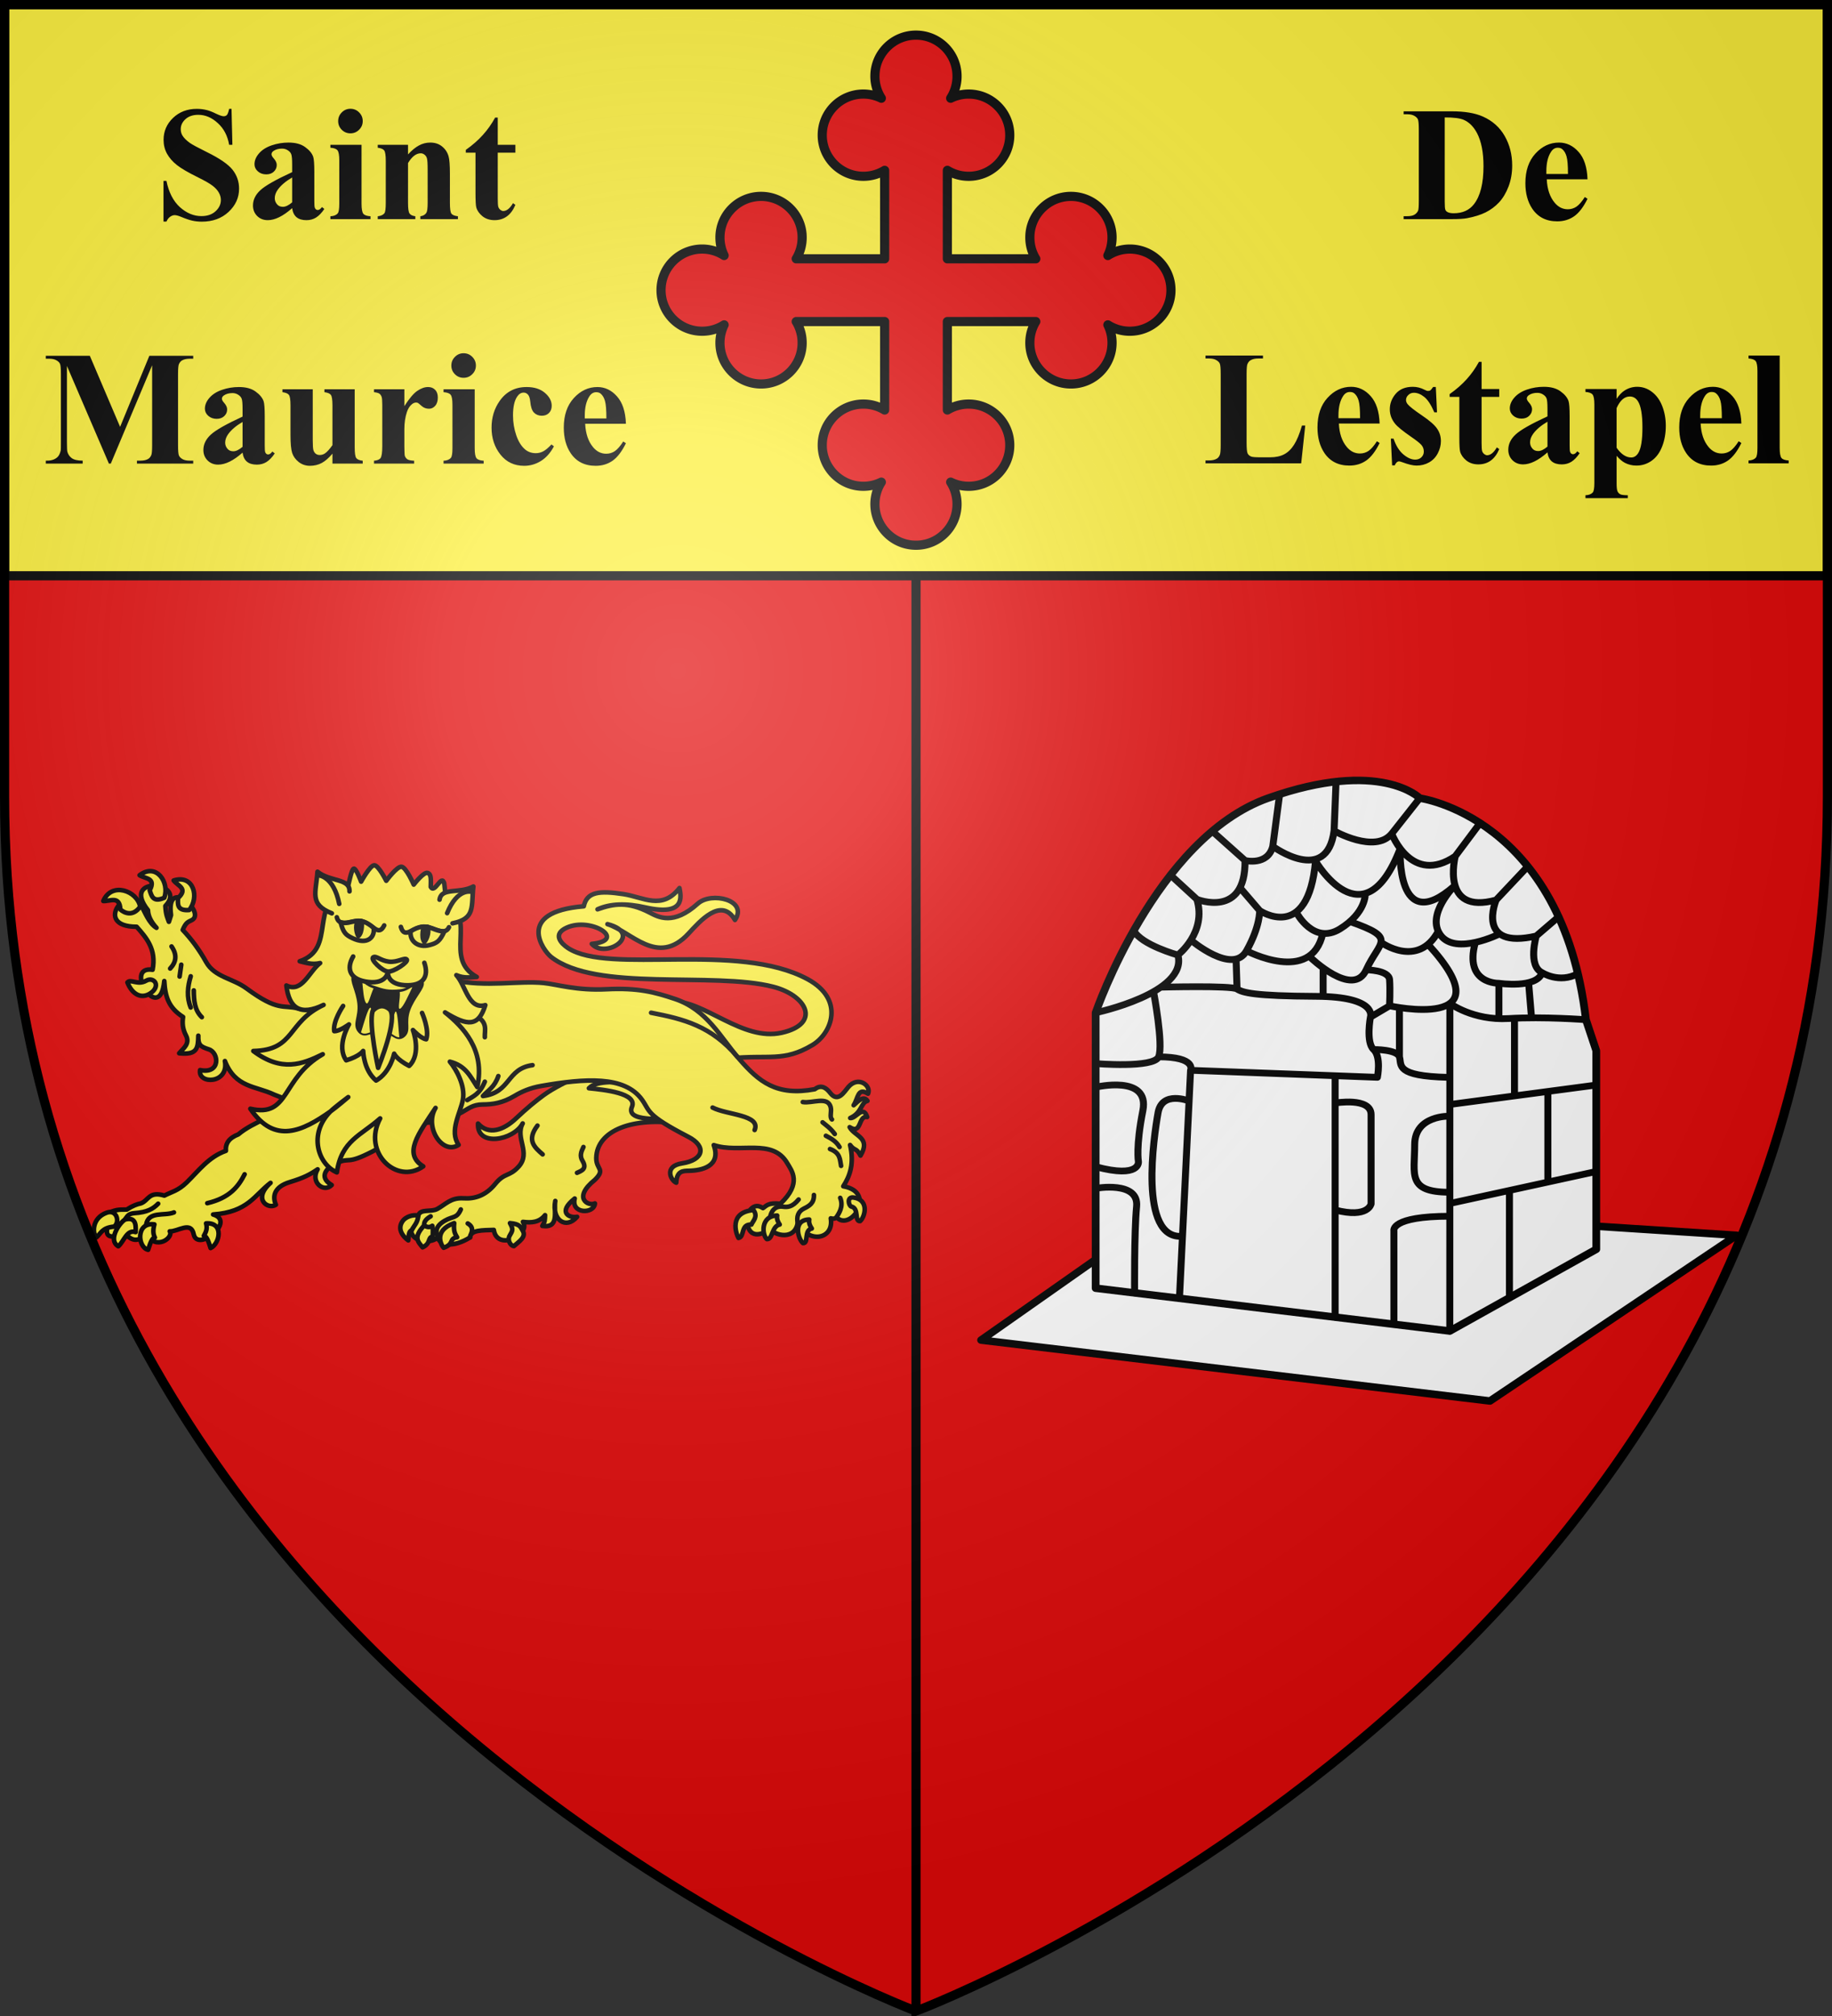 <svg xmlns="http://www.w3.org/2000/svg" width="600" height="660"><rect width="100%" height="100%" fill="#333333" stroke="none"/><radialGradient id="a" cx="221.445" cy="226.331" r="300" gradientTransform="matrix(1.353 0 0 1.349 -77.63 -85.747)" gradientUnits="userSpaceOnUse"><stop offset="0" stop-color="#fff" stop-opacity=".314"/><stop offset=".19" stop-color="#fff" stop-opacity=".251"/><stop offset=".6" stop-color="#6b6b6b" stop-opacity=".125"/><stop offset="1" stop-opacity=".125"/></radialGradient><path fill="#e20909" fill-rule="evenodd" d="M1.5 1.5v259.246c0 13.518.669 26.64 1.938 39.39C29.008 556.583 300 658.5 300 658.5s271.164-102.986 296.563-358.363a398 398 0 0 0 1.937-39.39V1.5z"/><path fill="none" stroke="#000" stroke-width="3" d="M300 658.5V1.5"/><path fill="#fcef3c" stroke="#000" stroke-width="3" d="M1.5 1.5h597v187H1.5z"/><path fill="#e20909" stroke="#000" stroke-linecap="round" stroke-linejoin="round" stroke-width="3" d="M300 11.5c-7.43 0-13.459 6.029-13.459 13.459 0 2.655.778 5.115 2.106 7.2a13.4 13.4 0 0 0-5.897-1.364c-7.43 0-13.458 6.03-13.458 13.46 0 7.429 6.028 13.458 13.458 13.458 2.558 0 4.945-.707 6.98-1.946v28.964h-28.963a13.37 13.37 0 0 0 1.946-6.98c0-7.43-6.03-13.46-13.459-13.46-7.43 0-13.459 6.03-13.459 13.46 0 2.117.493 4.114 1.364 5.896a13.34 13.34 0 0 0-7.2-2.106c-7.43 0-13.459 6.029-13.459 13.459s6.029 13.439 13.459 13.439c2.655 0 5.115-.758 7.2-2.086a13.4 13.4 0 0 0-1.364 5.897c0 7.43 6.03 13.458 13.46 13.458 7.429 0 13.458-6.029 13.458-13.458 0-2.558-.707-4.945-1.946-6.98h28.963v28.963a13.37 13.37 0 0 0-6.98-1.946c-7.43 0-13.458 6.03-13.458 13.459s6.028 13.459 13.458 13.459a13.4 13.4 0 0 0 5.897-1.364 13.34 13.34 0 0 0-2.106 7.2c0 7.43 6.029 13.459 13.459 13.459s13.439-6.029 13.439-13.459c0-2.655-.758-5.115-2.086-7.2 1.782.87 3.78 1.364 5.897 1.364 7.43 0 13.458-6.03 13.458-13.46s-6.029-13.458-13.458-13.458c-2.558 0-4.945.707-6.98 1.946V105.27h28.963a13.37 13.37 0 0 0-1.946 6.98c0 7.43 6.029 13.458 13.459 13.458s13.459-6.029 13.459-13.458c0-2.118-.493-4.115-1.364-5.897a13.3 13.3 0 0 0 7.2 2.086c7.43 0 13.459-6.01 13.459-13.439s-6.029-13.459-13.459-13.459c-2.655 0-5.115.778-7.2 2.106a13.4 13.4 0 0 0 1.364-5.897c0-7.43-6.03-13.458-13.46-13.458-7.429 0-13.458 6.028-13.458 13.458 0 2.558.707 4.945 1.946 6.98H310.27V55.768a13.37 13.37 0 0 0 6.98 1.946c7.43 0 13.458-6.029 13.458-13.459s-6.029-13.459-13.458-13.459c-2.118 0-4.115.494-5.897 1.364a13.3 13.3 0 0 0 2.086-7.2c0-7.43-6.01-13.459-13.439-13.459"/><g stroke-width=".356"><path d="m75.826 35.639.286 11.764h-1.067q-.755-4.424-3.722-7.105-2.94-2.707-6.376-2.707-2.655 0-4.217 1.432-1.535 1.405-1.535 3.253 0 1.171.546 2.082.755 1.223 2.42 2.42 1.224.86 5.649 3.046 6.194 3.045 8.354 5.752Q78.3 58.283 78.3 61.77q0 4.425-3.462 7.627-3.436 3.175-8.745 3.175-1.666 0-3.15-.339-1.483-.338-3.721-1.275-1.25-.52-2.057-.52-.676 0-1.431.52t-1.223 1.588h-.963V59.22h.963q1.145 5.622 4.398 8.589 3.28 2.94 7.054 2.94 2.915 0 4.633-1.587 1.743-1.587 1.743-3.696 0-1.249-.676-2.42-.651-1.171-2.004-2.213-1.354-1.067-4.79-2.758-4.815-2.369-6.923-4.035t-3.253-3.722q-1.12-2.056-1.12-4.528 0-4.217 3.098-7.184t7.808-2.967q1.718 0 3.332.416 1.223.313 2.967 1.172 1.77.833 2.472.833.677 0 1.067-.417.39-.416.73-2.004zM95.685 68.147q-4.45 3.93-7.99 3.93-2.083 0-3.462-1.353-1.38-1.38-1.38-3.436 0-2.785 2.395-4.997 2.394-2.238 10.437-5.934V53.91q0-2.759-.312-3.461-.287-.73-1.12-1.25-.832-.546-1.874-.546-1.691 0-2.784.754-.677.469-.677 1.094 0 .546.729 1.353.989 1.12.989 2.16 0 1.276-.963 2.187-.937.885-2.473.885-1.64 0-2.759-.99-1.093-.989-1.093-2.316 0-1.874 1.484-3.566 1.483-1.717 4.138-2.628t5.518-.911q3.461 0 5.465 1.483 2.03 1.458 2.63 3.175.364 1.094.364 5.024v9.448q0 1.665.13 2.108.13.416.39.625.26.208.599.208.676 0 1.38-.963l.78.624q-1.301 1.926-2.707 2.811-1.38.86-3.15.86-2.081 0-3.253-.964-1.17-.989-1.431-2.967m0-1.9v-8.146q-3.15 1.848-4.685 3.956-1.015 1.405-1.015 2.837 0 1.197.859 2.108.65.703 1.822.703 1.301 0 3.019-1.458M114.763 35.613q1.692 0 2.863 1.197 1.171 1.171 1.171 2.837t-1.197 2.837q-1.171 1.171-2.837 1.171t-2.837-1.17-1.171-2.838 1.171-2.837q1.171-1.197 2.837-1.197m3.644 11.79V66.69q0 2.576.598 3.305.6.703 2.343.807v.937h-13.144v-.937q1.614-.052 2.395-.937.52-.599.52-3.175V52.479q0-2.577-.598-3.28-.6-.729-2.317-.833v-.963zM133.633 47.403v3.15q1.874-2.03 3.592-2.941 1.717-.937 3.696-.937 2.368 0 3.93 1.327 1.561 1.301 2.082 3.253.416 1.484.416 5.7v9.474q0 2.811.495 3.514.52.677 2.134.859v.937h-12.31v-.937q1.379-.182 1.977-1.145.417-.65.417-3.228V55.602q0-2.993-.235-3.774-.234-.78-.806-1.197-.547-.443-1.224-.443-2.238 0-4.164 3.202v13.04q0 2.732.494 3.461.521.729 1.9.911v.937h-12.31v-.937q1.535-.156 2.186-.99.442-.572.442-3.383V52.687q0-2.759-.52-3.436-.495-.676-2.109-.885v-.963zM163.018 38.502v8.901h5.778v2.577h-5.778v15.018q0 2.108.182 2.733.208.598.703.989.494.364.91.364 1.692 0 3.202-2.577l.78.573q-2.107 4.997-6.844 4.997-2.317 0-3.93-1.275-1.588-1.301-2.03-2.89-.26-.884-.26-4.788V49.98h-3.176v-.91q3.28-2.317 5.57-4.868 2.316-2.55 4.034-5.7zM39.336 139.747l9.578-23.269H63.28v.963h-1.145q-1.562 0-2.499.547-.65.364-1.041 1.223-.286.625-.286 3.253v23.269q0 2.707.286 3.383t1.171 1.198q.885.494 2.369.494h1.145v.963H44.853v-.963H46q1.561 0 2.498-.546.65-.365 1.041-1.25.287-.624.287-3.28v-26.157L36.29 151.771h-.624L21.923 119.81v24.856q0 2.602.13 3.201.339 1.301 1.458 2.134 1.145.807 3.566.807v.963H15v-.963h.364q1.172.026 2.187-.364 1.015-.417 1.535-1.093.52-.677.807-1.9.052-.287.052-2.655v-22.332q0-2.68-.286-3.331-.286-.677-1.171-1.171-.885-.52-2.369-.52H15v-.964h14.42zM79.444 148.18q-4.45 3.93-7.99 3.93-2.083 0-3.462-1.354-1.38-1.38-1.38-3.435 0-2.785 2.395-4.998 2.394-2.238 10.437-5.934v-2.447q0-2.758-.312-3.461-.287-.729-1.12-1.25-.833-.546-1.874-.546-1.691 0-2.785.755-.676.468-.676 1.093 0 .546.728 1.353.99 1.12.99 2.16 0 1.276-.963 2.187-.937.885-2.473.885-1.64 0-2.759-.99-1.093-.988-1.093-2.316 0-1.874 1.483-3.565 1.484-1.718 4.139-2.63 2.655-.91 5.518-.91 3.461 0 5.465 1.483 2.03 1.458 2.63 3.176.363 1.093.363 5.023v9.448q0 1.666.13 2.108.13.417.391.625.26.208.599.208.676 0 1.38-.963l.78.625q-1.301 1.926-2.707 2.81-1.38.86-3.15.86-2.081 0-3.253-.963-1.17-.99-1.431-2.968m0-1.9v-8.147q-3.15 1.848-4.685 3.956-1.015 1.406-1.015 2.837 0 1.197.859 2.108.65.703 1.822.703 1.301 0 3.019-1.458M116.168 127.436v19.052q0 2.785.521 3.487.52.677 2.108.86v.936h-9.916v-3.253q-1.744 2.082-3.488 3.045-1.744.937-3.904.937-2.056 0-3.67-1.25-1.587-1.275-2.134-2.966t-.547-5.909v-9.656q0-2.759-.52-3.435-.495-.677-2.108-.885v-.963h9.916v16.631q0 2.603.234 3.358.26.754.781 1.145.547.39 1.25.39.936 0 1.691-.494 1.041-.677 2.499-2.733v-13.014q0-2.759-.52-3.435-.495-.677-2.109-.885v-.963zM132.436 127.436v5.517q2.42-3.774 4.242-4.997 1.822-1.25 3.514-1.25 1.457 0 2.316.912.885.885.885 2.524 0 1.744-.859 2.707-.833.963-2.03.963-1.38 0-2.394-.885t-1.198-.989q-.26-.156-.598-.156-.755 0-1.432.573-1.067.885-1.614 2.524-.832 2.525-.832 5.57v5.596l.026 1.458q0 1.483.182 1.9.312.702.91 1.04.625.313 2.083.391v.937h-13.144v-.937q1.588-.13 2.134-.859.573-.754.573-3.93V132.59q0-2.082-.208-2.655-.26-.729-.755-1.067t-1.744-.468v-.963zM151.826 115.645q1.692 0 2.863 1.197 1.171 1.172 1.171 2.837t-1.197 2.837q-1.171 1.172-2.837 1.172t-2.837-1.172-1.171-2.837q0-1.665 1.171-2.837 1.171-1.197 2.837-1.197m3.644 11.79v19.287q0 2.577.598 3.305.6.703 2.343.807v.937h-13.144v-.937q1.614-.052 2.395-.937.52-.598.52-3.175V132.51q0-2.577-.598-3.28-.6-.728-2.317-.832v-.963zM180.612 145.499l.807.624q-1.718 3.228-4.294 4.815-2.551 1.562-5.44 1.562-4.867 0-7.782-3.67t-2.915-8.823q0-4.971 2.654-8.745 3.202-4.555 8.824-4.555 3.774 0 5.986 1.9 2.238 1.9 2.238 4.242 0 1.484-.91 2.369-.885.885-2.343.885-1.536 0-2.55-1.015-.99-1.015-1.224-3.618-.156-1.64-.755-2.29-.598-.651-1.405-.651-1.25 0-2.135 1.327-1.353 2.004-1.353 6.143 0 3.435 1.093 6.585 1.093 3.123 2.993 4.658 1.432 1.12 3.384 1.12 1.275 0 2.42-.599t2.707-2.264M205 138.732h-13.352q.234 4.84 2.577 7.652 1.796 2.16 4.32 2.16 1.562 0 2.837-.86 1.276-.884 2.733-3.148l.885.572q-1.978 4.034-4.373 5.726-2.394 1.666-5.543 1.666-5.414 0-8.2-4.164-2.237-3.358-2.237-8.33 0-6.09 3.279-9.681 3.306-3.618 7.73-3.618 3.696 0 6.403 3.045 2.733 3.02 2.941 8.98m-6.403-1.744q0-4.19-.468-5.752-.443-1.562-1.406-2.369-.546-.468-1.457-.468-1.354 0-2.213 1.327-1.535 2.316-1.535 6.35v.912z"/></g><g stroke-width=".356"><path d="M459.704 71.739v-.963h1.171q1.536 0 2.343-.469.833-.494 1.223-1.327.234-.547.234-3.28V42.485q0-2.707-.286-3.383t-1.171-1.172q-.86-.52-2.343-.52h-1.17v-.963h15.798q6.324 0 10.176 1.718 4.711 2.108 7.132 6.376 2.447 4.269 2.447 9.657 0 3.721-1.198 6.87-1.197 3.124-3.097 5.18-1.9 2.03-4.399 3.28-2.472 1.223-6.064 1.9-1.588.312-4.997.312zm13.456-33.29v27.538q0 2.186.209 2.68.208.495.702.756.703.39 2.03.39 4.347 0 6.637-2.967 3.124-4.008 3.124-12.441 0-6.793-2.135-10.854-1.691-3.175-4.346-4.32-1.874-.807-6.22-.781M519.932 58.7h-13.353q.235 4.84 2.577 7.651 1.796 2.16 4.32 2.16 1.562 0 2.838-.858 1.275-.885 2.733-3.15l.885.573q-1.979 4.034-4.373 5.726-2.395 1.666-5.544 1.666-5.414 0-8.199-4.165-2.238-3.357-2.238-8.328 0-6.09 3.28-9.683 3.305-3.617 7.73-3.617 3.696 0 6.402 3.045 2.733 3.019 2.942 8.98m-6.403-1.745q0-4.19-.469-5.752-.442-1.561-1.405-2.368-.547-.469-1.458-.469-1.353 0-2.212 1.328-1.536 2.316-1.536 6.35v.911zM427.482 139.306l-1.327 12.39h-31.337v-.964h1.171q1.536 0 2.473-.546.676-.365 1.04-1.25.287-.624.287-3.28V122.44q0-2.707-.286-3.383-.287-.677-1.171-1.171-.86-.521-2.343-.521h-1.171v-.963h18.818v.963H412.1q-1.536 0-2.473.547-.676.364-1.067 1.249-.286.625-.286 3.28v22.487q0 2.707.312 3.462.313.728 1.224 1.093.65.234 3.149.234h2.941q2.811 0 4.685-.989t3.227-3.123q1.38-2.135 2.603-6.299zM451.844 138.655h-13.352q.234 4.842 2.576 7.652 1.796 2.16 4.321 2.16 1.562 0 2.837-.858 1.275-.885 2.733-3.15l.885.573q-1.978 4.034-4.373 5.726-2.394 1.666-5.544 1.666-5.413 0-8.198-4.164-2.239-3.358-2.239-8.33 0-6.09 3.28-9.681 3.305-3.618 7.73-3.618 3.696 0 6.403 3.045 2.733 3.02 2.94 8.98m-6.403-1.743q0-4.19-.468-5.752-.443-1.562-1.406-2.369-.546-.468-1.457-.468-1.354 0-2.213 1.327-1.535 2.316-1.535 6.35v.912zM470.245 126.683l.39 8.303h-.884q-1.588-3.696-3.306-5.05-1.692-1.353-3.383-1.353-1.067 0-1.822.729-.755.702-.755 1.64 0 .702.52 1.353.833 1.067 4.66 3.67 3.825 2.576 5.023 4.398 1.223 1.796 1.223 4.034 0 2.03-1.015 3.983-1.015 1.952-2.863 2.993t-4.086 1.04q-1.744 0-4.66-1.092-.78-.287-1.066-.287-.86 0-1.432 1.302h-.859l-.416-8.745h.885q1.17 3.435 3.201 5.153 2.056 1.718 3.878 1.718 1.25 0 2.03-.755.807-.78.807-1.874 0-1.25-.78-2.16-.782-.911-3.488-2.76-3.983-2.758-5.154-4.216-1.718-2.134-1.718-4.71 0-2.811 1.926-5.076 1.952-2.29 5.622-2.29 1.978 0 3.826.963.703.39 1.146.39.468 0 .754-.182.287-.208.911-1.12zM485.237 118.458v8.902h5.778v2.576h-5.778v15.018q0 2.108.182 2.733.208.599.703.989.494.364.91.364 1.693 0 3.202-2.576l.781.572q-2.108 4.997-6.845 4.997-2.317 0-3.93-1.275-1.588-1.301-2.03-2.889-.26-.885-.26-4.789v-13.144h-3.176v-.91q3.28-2.317 5.57-4.868 2.316-2.55 4.034-5.7zM506.814 148.103q-4.451 3.93-7.99 3.93-2.083 0-3.462-1.353-1.38-1.38-1.38-3.436 0-2.784 2.395-4.997 2.394-2.238 10.437-5.934v-2.447q0-2.759-.313-3.461-.286-.729-1.119-1.25-.833-.546-1.874-.546-1.692 0-2.785.755-.676.468-.676 1.093 0 .546.728 1.353.99 1.12.99 2.16 0 1.276-.964 2.187-.937.885-2.472.885-1.64 0-2.76-.99-1.092-.988-1.092-2.316 0-1.874 1.483-3.566 1.484-1.717 4.139-2.628 2.654-.911 5.517-.911 3.462 0 5.466 1.483 2.03 1.458 2.629 3.176.364 1.093.364 5.023v9.448q0 1.666.13 2.108.13.417.39.625.261.208.6.208.676 0 1.379-.963l.78.625q-1.3 1.926-2.706 2.81-1.38.86-3.15.86-2.082 0-3.253-.964-1.171-.989-1.431-2.967m0-1.9v-8.146q-3.15 1.848-4.685 3.956-1.015 1.405-1.015 2.837 0 1.197.859 2.108.65.703 1.822.703 1.3 0 3.019-1.458M529.458 149.223v9.057q0 1.874.286 2.55.312.677.937.99.624.312 2.446.312v.963h-13.872v-.963q1.613-.052 2.394-.91.52-.6.52-3.098v-25.69q0-2.576-.598-3.279-.598-.728-2.316-.832v-.963h10.203v3.2q1.275-1.873 2.602-2.706 1.9-1.223 4.139-1.223 2.68 0 4.867 1.692 2.212 1.691 3.357 4.684 1.146 2.968 1.146 6.403 0 3.696-1.198 6.767-1.171 3.046-3.435 4.66-2.239 1.587-4.998 1.587-2.004 0-3.748-.885-1.301-.677-2.732-2.316m0-2.63q2.238 3.176 4.789 3.176 1.405 0 2.316-1.483 1.353-2.187 1.353-8.33 0-6.298-1.483-8.614-.99-1.536-2.655-1.536-2.629 0-4.32 3.8zM570.32 138.655H556.97q.234 4.842 2.576 7.652 1.796 2.16 4.32 2.16 1.562 0 2.838-.858 1.275-.885 2.733-3.15l.885.573q-1.979 4.034-4.373 5.726-2.395 1.666-5.544 1.666-5.414 0-8.199-4.164-2.238-3.358-2.238-8.33 0-6.09 3.28-9.681 3.305-3.618 7.73-3.618 3.696 0 6.402 3.045 2.733 3.02 2.942 8.98m-6.402-1.743q0-4.19-.469-5.752-.442-1.562-1.405-2.369-.547-.468-1.458-.468-1.353 0-2.212 1.327-1.536 2.316-1.536 6.35v.912zM582.866 116.402v30.244q0 2.577.598 3.305.599.703 2.343.807v.937h-13.144v-.937q1.614-.052 2.395-.937.52-.598.52-3.175V121.45q0-2.55-.599-3.253-.598-.729-2.316-.833v-.963z"/></g><g stroke="#000" stroke-linecap="round" stroke-linejoin="round"><g stroke-width=".384"><path fill="#fff" d="m914.382 230.513-12.193 8.47-25.153-3.113 9.898-7.194z" transform="matrix(6.626 0 0 6.404 -5489.925 -1071.791)"/><path fill="#fff" d="M882.699 233.217v-14.082s2.959-8.928 8.52-10.97c5.561-2.04 7.5 0 7.5 0s7.04.97 8.214 11.327l.51 1.582v10.153l-7.24 4.18z" transform="matrix(6.626 0 0 6.404 -5489.925 -1071.791)"/><g fill="none" stroke-width=".345"><path d="M894.536 222.356v12.342m-7.145-12.62-.55 11.657M894.536 223.75s1.777-.312 1.777.594v4.562s-.136.753-1.777.313m5.669-4.797s-1.737-.066-1.737 1.459-.394 2.43 1.736 2.43m-2.763 6.751v-4.784s-.185-.74 2.763-.74m-17.505-6.596s2.687-.663 2.334 1.193c-.354 1.856-.221 2.607-.221 2.607s.127.884-2.113.266m4.618-3.36s-1.334-.552-1.533.597-.988 6.51 1.207 6.316m-4.292-2.449s2.148-.404 2.024.929c-.124 1.332-.099 4.417-.099 4.417m15.58-4.572 7.24-1.635m-4.292 1.09v5.364m.25-14.289v3.97m-3.197.44 7.239-.995m-2.392.42v4.375m-19.491-9.566s.501 2.737.251 3.33-3.113.344-3.113.344m3.215-3.904s3.492-.096 3.773.092.844.36 3.907.375c3.062.015 2.687 1.062 2.687 1.062s-.234 1.282.156 1.657c.391.375.188 1.421.188 1.421l-9.234-.359s.312-.687-1.579-.687m3.828-5.002.048 1.533m4.255-1.08v1.461m2.495 2.713s1.171-.016 1.28.39c.11.407-.218.969 2.391 1.032m-2.395-3.566v2.52m-1.433-2.033.946-.577m2.98-.128-.004 16.754m2.428-15.971v-1.809s-1.738.055-1.167-2.08m2.635 2.062.145 1.786m-1.613-1.768s1.865.289 2.136-.541c0 0 .849.568 1.768.05m-6.329 1.517s1.133.886 2.901.778 3.826.06 3.826.06m-13.632-3.198s2.122 2.128 2.771.649c.65-1.48 1.58-1.606-.806-2.47m1.537 1.063s1.815 1.367 2.832-.565m-3.563 1.972s1.119 0 1.155.505 0 1.334 0 1.334 5.873 1.336 1.905-3.137m-16.433 3.49s4.57-1.002 4.065-2.95m0 0s-1.804-.515-2.182-1.25m5.574 1.033s3.207 1.754 3.77-.891m-1.292-1.045s.84 1.648 2.14.818c1.298-.83 1.25-1.788 1.25-1.788m-5.219.85-.972-1.171m-2.13.594-1.303-1.238m3.683-.746-1.621-1.498m2.992.776.339-2.664m2.692 1.87.097-2.513m2.753 2.658 1.384-1.814m1.755 2.968 1.225-1.694m.795 3.93 1.564-1.716m.42 3.557 1.104-.98m-18.168 1.196s2.056 1.804 2.742.541.649-2.056.649-2.056 2.401 1.692 2.762-2.529c0 0 2.381 4.228 4.185-.643 0 0-.23 4.572 2.692 1.903 0 0-1.45 1.486-.692 2.532s2.92-.073 2.92-.073m-15.908 1.083s1.443-1.155.938-2.85c0 0 2.417 1.01 2.381-1.984 0 0 1.119.288 1.371-.722 0 0 2.67 2.02 3.03-.794 0 0 2.021 1.19 2.85.145 0 0 .975 2.67 3.14 1.154 0 0-.758 3.03 2.02 2.237 0 0-1.046 2.561 1.984 1.84 0 0-.433 1.515.289 1.876" transform="matrix(6.626 0 0 6.404 -5489.925 -1071.791)"/></g></g><g stroke-width="3.084"><path fill="#fcef3c" d="M393.928 171.63c-30.83-4.739-55.46 4.353-55.749 23.168-.12 7.82 6.435 7.3-.928 14.685-15.133 12.194-4.454 18.13 0 15.929-.44 7.293-16.296 7.254-13.552-3.305-11.937 9.534-3.301 13.427 1.605 12.355-7.423 8.774-17.15 2.194-14.638-10.703-1.21 6.818 3.104 18.52-8.688 16.857 1.828-3.02 1.678-3.843 1.81-7.287-3.884 4.972-9.205 5.274-14.842 4.549 5.551 8.643-17.3 20.079-19.549 5.43-7.617.27-15.678-.041-15.928 5.068-11.316 7.115-20.51 5.44-21.72-.158-3.216 4.046-15.907 4.379-17.889-3.831 1.326-2.997 2.399-4.475 5.014-11.216 1.612-4.155 8.395-1.765 12.512-3.982 5.48-2.95 9.092-7.826 17.739-7.24 7.647.518 14.937-1.92 21.139-9.578 6.517-8.048 9.374-4.675 15.786-11.78 8.573-9.501-2.646-19.378 2.738-29.165-6.069 11.507-30.957 16.088-29.971.072 7.122 8.081 17.178 4.474 25.472-3.435 7.34-6.999 13.048-11.631 18.413-15.62 13.244-9.846 40.31-19.258 45.251-26.788z" transform="matrix(.488 0 0 .485 30.26 284.647)"/><path fill="#fcef3c" d="M333.219 147.678c10.177 1.022 32.815 3.305 28.873 12.611-2.656 6.269 5.796 7.552 11.781 7.965 5.513.38 6.69-1.57 7.468-2.82l-20.245-21.702c-6.415.172-22.427-1.919-27.877 3.946M389.008 89.073c21.679-.797 47.262 27.126 73.582 21.152 26.481-6.01 17.203-25.1-5.64-31.022C416.585 68.74 337.944 82.96 307.737 58.95c-5.022-3.99-24.426-30.305 22.048-34.098 2.051-9.914 10.66-10.623 26.664-8.204 13.3 2.009 25.804 11.11 37.56-4.103.951 5.378 4.483 19.31-22.947 13.076-12.683-2.908-23.465-2.646-32.047 1.282 10.993-3.923 20.39-5.35 34.868 2.146 6.042 3.13 15.958 8.918 32.453-6.006 9.145-8.274 33.921-2.364 24.91 11.038-9.142-15.89-23.74 1.106-31.213 9.23-20.79 22.605-38.454-1.53-54.352-6.41 24.654 6.503-1.088 23.945-10.512 13.332 24.194-2.382-.39-18.44-16.856-10.946-9.708 4.419-3.748 10.699.878 13.753 27.568 18.205 113.623-4.667 160.833 21.037 25.167 13.702 16.201 36.572 3.333 44.353-19.46 11.767-29.173 6.46-55.764 9.102z" transform="matrix(.488 0 0 .485 30.26 284.647)"/><path fill="#fcef3c" d="M41.877 10.967c-7.235-.265-14.05 4.503-4.568 16.523.102 3.665 1.802 7.596 5.709 11.895-5.044-2.886-8.073-11.357-9.754-14.037C24.634 7.622-.655 38.67 29.695 38.67 36.38 46.268 43.01 53.9 40.4 67.693c-20.18-2.997 5.022 37.788 7.852 7.614.582 10.832 3.053 18.123 12.607 24.265-.641 4.337-.277 8.155 1.905 12.371 3 5.797-1.809 8.842-4.52 12.133 12.276 1.295 12.666-3.553 12.846-11.894-.222 6.333 1.353 7.383 7.137 9.277 6.707 2.197 7.988 16.79-5.948 13.96-1.75 9.785 19.537 9.478 16.653-6.108 7.06 18.164 20.545 16.663 33.068 22.687l13.552 5.334c-10.363 8.022-27.985 13.164-37.622 21.496-6.259 2.426-8.729 6.121-8.319 11.092-11.726 4.172-18.29 13.504-26.343 21.35-5.84 5.688-10.025 6.3-14.973 8.873-10.47-3.185-10.573 3.41-15.805 5.27-2.44.508-5.211 1.428-9.43 4.16-3.63.21-6.194-.646-12.753 2.493 3.75 4.812-8.977 21.165 11.14 13.807 3.925 3.105 8.12 7.52 14.647-.219 6.296 12.213 18.645 2.73 15.806-1.386 5.472.282 14.271-7.198 16.082 1.941 2.46 12.41 28.696-8.775 13.034-13.31 23.484-1.693 27.744-13.07 38.543-21.352-12.296 11.105-1.524 18.272 3.603 14.777-2.328-5.3-1.62-11.979 9.428-15.332 9.212-2.796 13.641-5.16 18.58-8.596-5.186 8.601 4.187 16.147 9.428 10.62-9.534-5.62-2.658-12.286 3.109-14.819 9.833-4.318 6.181 1.469 24.064-7.724l36.014-19.514c6.034-.364 12.683-.7 24.248-7.088 4.218-2.33 7.219-5.173 13.803-5.223 6.865-.051 13.355-.934 21.45-5.783 4.765-2.855 10.326-5.386 17.905-6.715 29.215-5.12 56.028-7.139 67.707 9.327 5.548 7.821 2.267 10.018 31.057 24.994 12.502 6.503 10.21 15.679-4.197 17.906-12.578 1.944-7.403 11.754-3.916 13.057.337-8.122 4.693-7.95 8.392-8.022 8.597-.167 21.901-2.92 16.787-17.346 17.318 5.868 39.362-4.98 49.334 12.217 2.983 5.144 9.998 13.43-4.57 27.326-8.559-.79-9.29 1.43-11.75 2.985-2.798-1.852-5.595-2.173-8.392.931-.94 3.713-2.326 7.573-1.866 10.819 2.624 10.687 13.56 4.23 15.108 1.304-.349 4.139 16.057 10.394 18.465-2.984 7.064 14.128 24.504 11.236 22.197-3.17 1.783.514 3.034.232 3.822-.746 9.424 10.058 27.452-16.839 4.57-20.89 4.535-7.087 7.441-15.368 4.57-27.885 3.203 4.353 4.022 1.522 6.995 7.181 7.236-12.206-4.054-13.018-7.275-19.21 8.248 5.423 5.573-8.181 11.751-6.81-2.751-8.669-7.62 1.283-11.378.653 8.063-3.662 6.895-10.337 11.564-11.564-2.357-3.696-5.975-.203-9.256 2.92 3.142-4.875 2.631-12.2 9.63-7.77 2.425-5.282-6.491-12.415-13.243-4.477-2.848 3.349-6.94 10.75-12.164 3.905-2.393-3.135-5.892-5.978-10.285-2.473-25.692 4.854-37.483-5.041-50.688-20.33-12.791-14.81-21.632-33.36-43.26-40.623-13.367-4.49-24.54-7.615-45.988-6.516-19.78 1.014-33.28-3.333-41.94-4.22-17.125-1.756-38.944 3.016-60.845-1.979-34.65 6.401-42.879 29.158-103.95 19.203-10.166-2.737-13.327 2.352-34.734-13.56-9.222-6.855-21.434-7.578-27.119-17.842-4.533-8.184-9.812-15.416-15.701-21.649 2.118-5.052 3.45-5.31 6.186-6.662 9.571-5.189-17.693-29.707-14.038-3.33l-1.427 4.52c-.935-2.719-2.042-4.4-2.38-10.705 7.803-8.108.148-13.404-7.087-13.668" transform="matrix(.488 0 0 .485 30.26 284.647)"/><path fill="none" d="M251.594 155.673c4.066-2.646 8.258-3.913 11.79-12.422m-.007-30.01c-.236-4.81 2.227-9.933-5.933-14.431-2.83-1.56-5.011-3.462-6.496-6.214m44.439 39.496c-17.554 2.365-14.424 18.48-33.266 20.844 3.58-3.996 7.751-5.927 10.317-13.475m102.532-42.74c21.885 4.255 40.486 8.904 57.938 29.783m-16.672 34.222c9.487 5.02 32.517 4.833 28.212 15.158m54.921 58.864c1.261-2.096 5.04-7.05 2.505-13.077m-47.044 13.1c.702-4.027 3.193-7.89 8.635-7.145 3.07.42 6.266.308 10.495-4.839m-.52 16.153c-1.072-4.67.293-8.18 4.093-10.049 3.618-1.78 6.896-3.675 6.7-9.156m5.806-49.054c2.646 2.213 5.17 3.817 8.188 7.89m-5.955 1.192c3.45 1.8 6.87 3.655 9.156 7.592m-6.402 1.34c7.092 2.679 6.584 7.2 7.444 11.389m-25.702-43.1c6.226 1.091 16.581-4.175 18.674 3.281.877 3.123-.916 6.928.905 8.467M59.648 64.27l-1.119 8.02m-5.409-20.33c3.945 5.771 3.072 10.64-.933 14.92m13.803 5.223c-2.122 7.026-2.83 14.052 0 21.077m2.052-11.564c.045 6.734.474 13.314 5.409 18.092M36.053 239.904c1.425-9.603 12.356-5.737 18.672-8.41m-32.634 4.373c1.162-1.29 1.752-3.58 6.056-3.87 8.604-.578 12.537-2.848 15.98-6.391m32.971-.337c14.868-3.52 20.849-11.112 25.065-19.513m120.547 34.49c-.386-2.437 1.362-4.4 4.298-6.1m26.46 14.23c-.079-1.905 3.937-6.175-1.559-9.432m-20.16 9.274c-1.52-3.797-1.45-7.496 4.728-11.1 5.656-3.3 8.05-1.373 10.786-7.633m51.44-56.584c-7.508 9.939-1.952 14.653 3.485 19.414m23.066 12.446c3.073-1.384 6.943-2.692 3.65-8.131-2.015-3.33-.84-6.195.664-9.293m-85.3-27.224c1.463-6.416 5.668-14.987-.945-25.435" transform="matrix(.488 0 0 .485 30.26 284.647)"/><path fill="#fcef3c" d="M57.446 19.32c7.07-6.506-.231-8.245-2.906-11.889 13.631-4.272 17.352 11.575 10.398 19.95-8.557.691-7.542-4.438-7.492-8.06m-18.98-5.257c4.418-8.532-3.038-7.668-6.797-10.178 11.348-8.677 20.264 4.942 16.594 15.191-7.805 3.576-8.605-1.59-9.797-5.013M36.119 75.07c-5.78 3.329-10.42-1.433-12.609 1.19 3.27 8.183 9.22 11.123 14.988 7.612 3.615-2.2 4.799-5.23 3.806-7.375-.808-1.746-3.33-3.07-6.185-1.427M18.752 27.014c-.44-9.599-6.908-5.416-11.419-5.71 5.489-13.188 22.795-6.904 24.742 3.807-4.972 6.999-10.58 4.27-13.323 1.903M76.31 238.895c12.279-.873 9.12 13.914 3.028 16.654-1.35-4.376-2.748-8.287-4.541-8.243 1.14-2.15 2.613-4.47 1.513-8.411m-34.705.673c-12.615-1.714-11.306 15.596-4.205 17.158 1.35-4.375 2.749-8.286 4.542-8.243-1.14-2.15-1.436-4.974-.337-8.915M17.381 254.37c-7.818-4.66 2.219-17.515 4.878-18.168 6.073-1.49 7.22 2.478 6.729 8.58-5.87-2.007-7.776 6.294-11.607 9.588m-2.86-13.29c4.153-2.791 1.945-11.896-4.878-9.42-10.641 3.863-9.426 14.916-6.897 16.654 3.047-2.777 3.783-6.516 11.775-7.233m500.702-3.704c-4.02.358-.444-8.692-5.922-9.845-1.7-.526-3.289-6.853 1.692-6.076 10.568 1.647 7.532 13.111 4.23 15.92m-38.339 14.844c4.021.357.444-8.692 5.923-9.845-1.208-1.784-2.11-3.683-1.692-6.077-11.26.164-7.532 13.112-4.23 15.922m-24.226-2.692c4.02.357 3.136-8.692 8.614-9.845-1.208-1.784-2.11-3.683-1.692-6.077-11.26.164-10.224 13.112-6.922 15.922m-19.037-.792c4.334-.795 1.208-9.434 8.646-9.018 1.148-2.69 4.587-5.25 1.426-9.82-16.853 1.484-11.702 16.09-10.072 18.838m-153.374-10.015c2.454 4.345 1.698 5.135-.266 8.583-1.53 2.685.366 6.625 2.9 6.945 3.264-2.976 8.439-6.118 5.97-10.294-1.461-2.474-1.674-4.65-8.604-5.234m-37.434 0c-.603 5.688.759 7.448 1.941 9.566-5.666.835-1.627 4.443-9.012 7.071-1.522-1.544-7.235-11.546 7.071-16.637m-20.103 1.525c-7.942 8.454-3.701 11.38-1.11 14.835 5.802-2.803 3.156-6.564 6.794-7.348 0-2.357.39-4.519-.277-7.21-1.803 1.256-3.605 1.054-5.407-.277m-4-6.657c-.31 4.797-2.84 6.819-4.47 9.965-2.074.676-1.9 4.048-2.232 6.815 0 0-8.962-5.954-3.713-13.165 1.876-2.577 6.538-4.446 10.416-3.615" transform="matrix(.488 0 0 .485 30.26 284.647)"/><g stroke-width="3.883"><path d="M294.225 31.948c-3.656-1.547-15.624 8.142-15.624 8.142s-2.93-14.582-6.426-15.392S257.88 35.27 257.88 35.27s-1.1-12.551-3.26-12.29c-2.162.262-8.018 13.093-9.039 14.023-36.364 4.299-21.643 47.84-55.355 50.164 4.85 2.508 8.994 5.743 16.274 5.964-10.809 4.324-21.252 20.885-32.492 10.975-2.859 19.523 4.894 28.212 26.121 24.135-34.041 6.097-32.639 30.891-67.513 22.409 18.42 23.616 36.906 21.731 56.039 17.903-39.57 10.647-40.724 45.121-71.13 28.85 11.997 34.908 37.776 29.809 64.931 19.776 4.51-2.615 17.595-7.836 17.595-7.836s-11.77 5.684-17.595 7.836c-23.246 13.475-21.899 40.625-8.222 51.49 10.821-25.28 27.647-24.866 47.227-34.837-22.298 23.799-1.341 58.58 24.68 48.848-13.873-14.86 2.903-27.504 22.881-45.285-13.667 13.128-4.849 40.588 10.733 35.415-4.795-13.607 8.578-25.784 13.505-36.378 4.922-10.581 1.334-25.668-2.405-33.864 12.01 6.827 13.296 16.03 16.812 26.85 14.968-28.8 1.371-52.98-9.935-68.369 15.457 16.411 24.278 19.253 34.51 2.88-14.989.297-11.64-20.693-17.084-30.974 5.695 4.535 10.952 4.745 16.274 5.965-23.582-22.942 13.279-46.025-7.865-71.948.008-.488 1.833-11.57 1.833-12.05 0-8.794-10.048 6.842-11.792-.018 1.797-6.33 3.374-10.177.541-12.186-2.833-2.008-13.927 6.545-13.927 6.545s-2.34-15.768-5.997-17.314z" style="fill:#fff03c;fill-rule:evenodd;stroke:#000;stroke-width:3.883;stroke-linecap:round;stroke-linejoin:round" transform="matrix(.374 -.1 .1 .372 18.295 301.301)"/><path d="M232.757 110.888c2.403.28 3.396 8.711 10.831 13.699 8.497 5.7 11.723 7.856 22.092 9.502 10.37 1.646 18.744-7.04 19.318-2.865s-10.317 9.731-17.024 19.597c-6.707 9.865-3.386 17.218-9.76 19.88-6.373 2.663-7.298-5.961-15.819-9.256-8.52-3.296-15.108 2.594-18.245-3.985s3.866-10.777 5.747-22.325c1.882-11.547-1.645-21.156 1.77-23.782.427-.328.746-.506 1.09-.465" transform="matrix(.374 -.1 .1 .372 18.295 301.301)"/><path fill="#fcef3c" fill-rule="evenodd" stroke="none" d="M118.645 321.34c.251 2.717.505 6.434 1.355 7.116.7.562 1.345-2.818 2.343-4.878-.19-.065-.329-.125-.532-.194-1.391-.474-2.382-1.268-3.166-2.045m16.508 1.622c-1.077.777-2.43 1.61-4.113 1.785-.038.004-.062-.013-.1-.009.198 2.27-.829 5.924.102 5.488 1.053-.492 2.85-4.612 4.11-7.264m-13.833 6.933c-.795.014-2.167 5.205-3.085 8.09 1.26 1 2.63-.037 4.548-.523-.807-2.761-1.221-7.331-1.323-7.457-.055-.066-.079-.111-.14-.11m9.472 9.702c-1.127.066-2.144-1.079-3.738-1.802 1.148-2.247 2.203-6.437 2.448-6.581.05-.03.108-.062.154-.035.651.377.838 6.1 1.136 8.418"/><path fill="#fff03c" fill-rule="evenodd" d="M323.386 89.567c20.058 1.199 18.833-9.596 25.128-25.682-12.972 3.205-26.182-6.587-30.52 3.44m-71.741-26.608c3.3-10.84-13.726-11.946-21.835-23.174-5.824 16.945-14.102 24.825 2.573 37.318m7.95 40.112c-8.81 8.902-7.677 18.593 7.024 24.348 14.7 5.754 18.119-4.323 18.119-4.323s-4.424 9.708 10.514 14.817c14.938 5.108 22.075-1.552 21.12-14.033" transform="matrix(.374 -.1 .1 .372 18.295 301.301)"/><path fill="#fff03c" fill-rule="evenodd" d="M251.074 100.074c2.806-1.044 5.3 4.349 12.02 7.016 6.722 2.667 13.737-.249 14.992 2.114 1.264 2.381-13.451 7.468-18.002 5.794-4.718-1.736-11.867-13.861-9.01-14.924" transform="matrix(.374 -.1 .1 .372 18.295 301.301)"/><path fill="none" d="M345.775 67.856s-10.507-6.615-24.526 12.183m-1.59 11.945c-5.423 6.666-12.851-3.44-18.853-5.512-9.861-3.403-20.172 6.541-20.391-5.327m-13.271-4.864c-7.852 8.91-8.779-4.959-19.002-9.11-5.797-2.354-18.192 1.31-17.948-7.977m-14.31 74.186s-11.89 10.213-12.768 18.76c4.486 1.328 13.517-2.331 13.517-2.331s-15.433 14.933-10.163 28.9c11.9-.39 15.932-3.98 15.932-3.98s-3.943 15.66 4.048 27.142c13.53-3.594 20.66-18.085 20.66-18.085s.751 5.343 9.575 13.328c13.063-7.249 10.96-28.609 10.96-28.609s4.52 8.625 8.801 10.511c4.864-7.086 2.407-22.557 2.407-22.557M235.132 48.714c1.533-24.266-10.545-27.917-10.545-27.917" transform="matrix(.374 -.1 .1 .372 18.295 301.301)"/><path fill="#fcef3c" fill-rule="evenodd" d="M253.038 146.297c5.914 8.63-22.137 45.604-22.137 45.604s1.716-37.538 7.917-47.786c0 0 8.306-6.447 14.22 2.182M314.902 94.491c-5.822 7.015-8.48 7.833-14.802 7.888-10.983.097-15.774-8.476-12.6-15.496 15.942-4.787 16.857 4.28 27.402 7.608M232.2 64.094c-.114 9.185 1.378 11.529 6.181 15.665 10.708 9.22 18.791 4.137 19.558-3.766-10.077-15.081-17.263-6.457-25.74-11.899" transform="matrix(.374 -.1 .1 .372 18.295 301.301)"/><path fill-rule="evenodd" d="M298.678 85.986c.83.188-4.354 7.54-2.37 12.626 1.589-.839 6.045-5.61 6.112-11.41-.88-.539-2.07-.965-3.742-1.216M250.08 68.175c-.756-.394-1.561 8.563-6.367 11.16-.67-1.666-.959-8.194 2.746-12.662 1.254.275 2.47.736 3.62 1.502" transform="matrix(.374 -.1 .1 .372 18.295 301.301)"/></g></g></g><path fill="url(#a)" fill-rule="evenodd" d="M300 658.5s298.5-112.32 298.5-397.772V2.176H1.5v258.552C1.5 546.18 300 658.5 300 658.5"/><path fill="none" stroke="#000" stroke-width="3" d="M300 658.397S1.5 546.095 1.5 260.688V1.5h597v259.188c0 285.407-298.5 397.71-298.5 397.71z"/></svg>